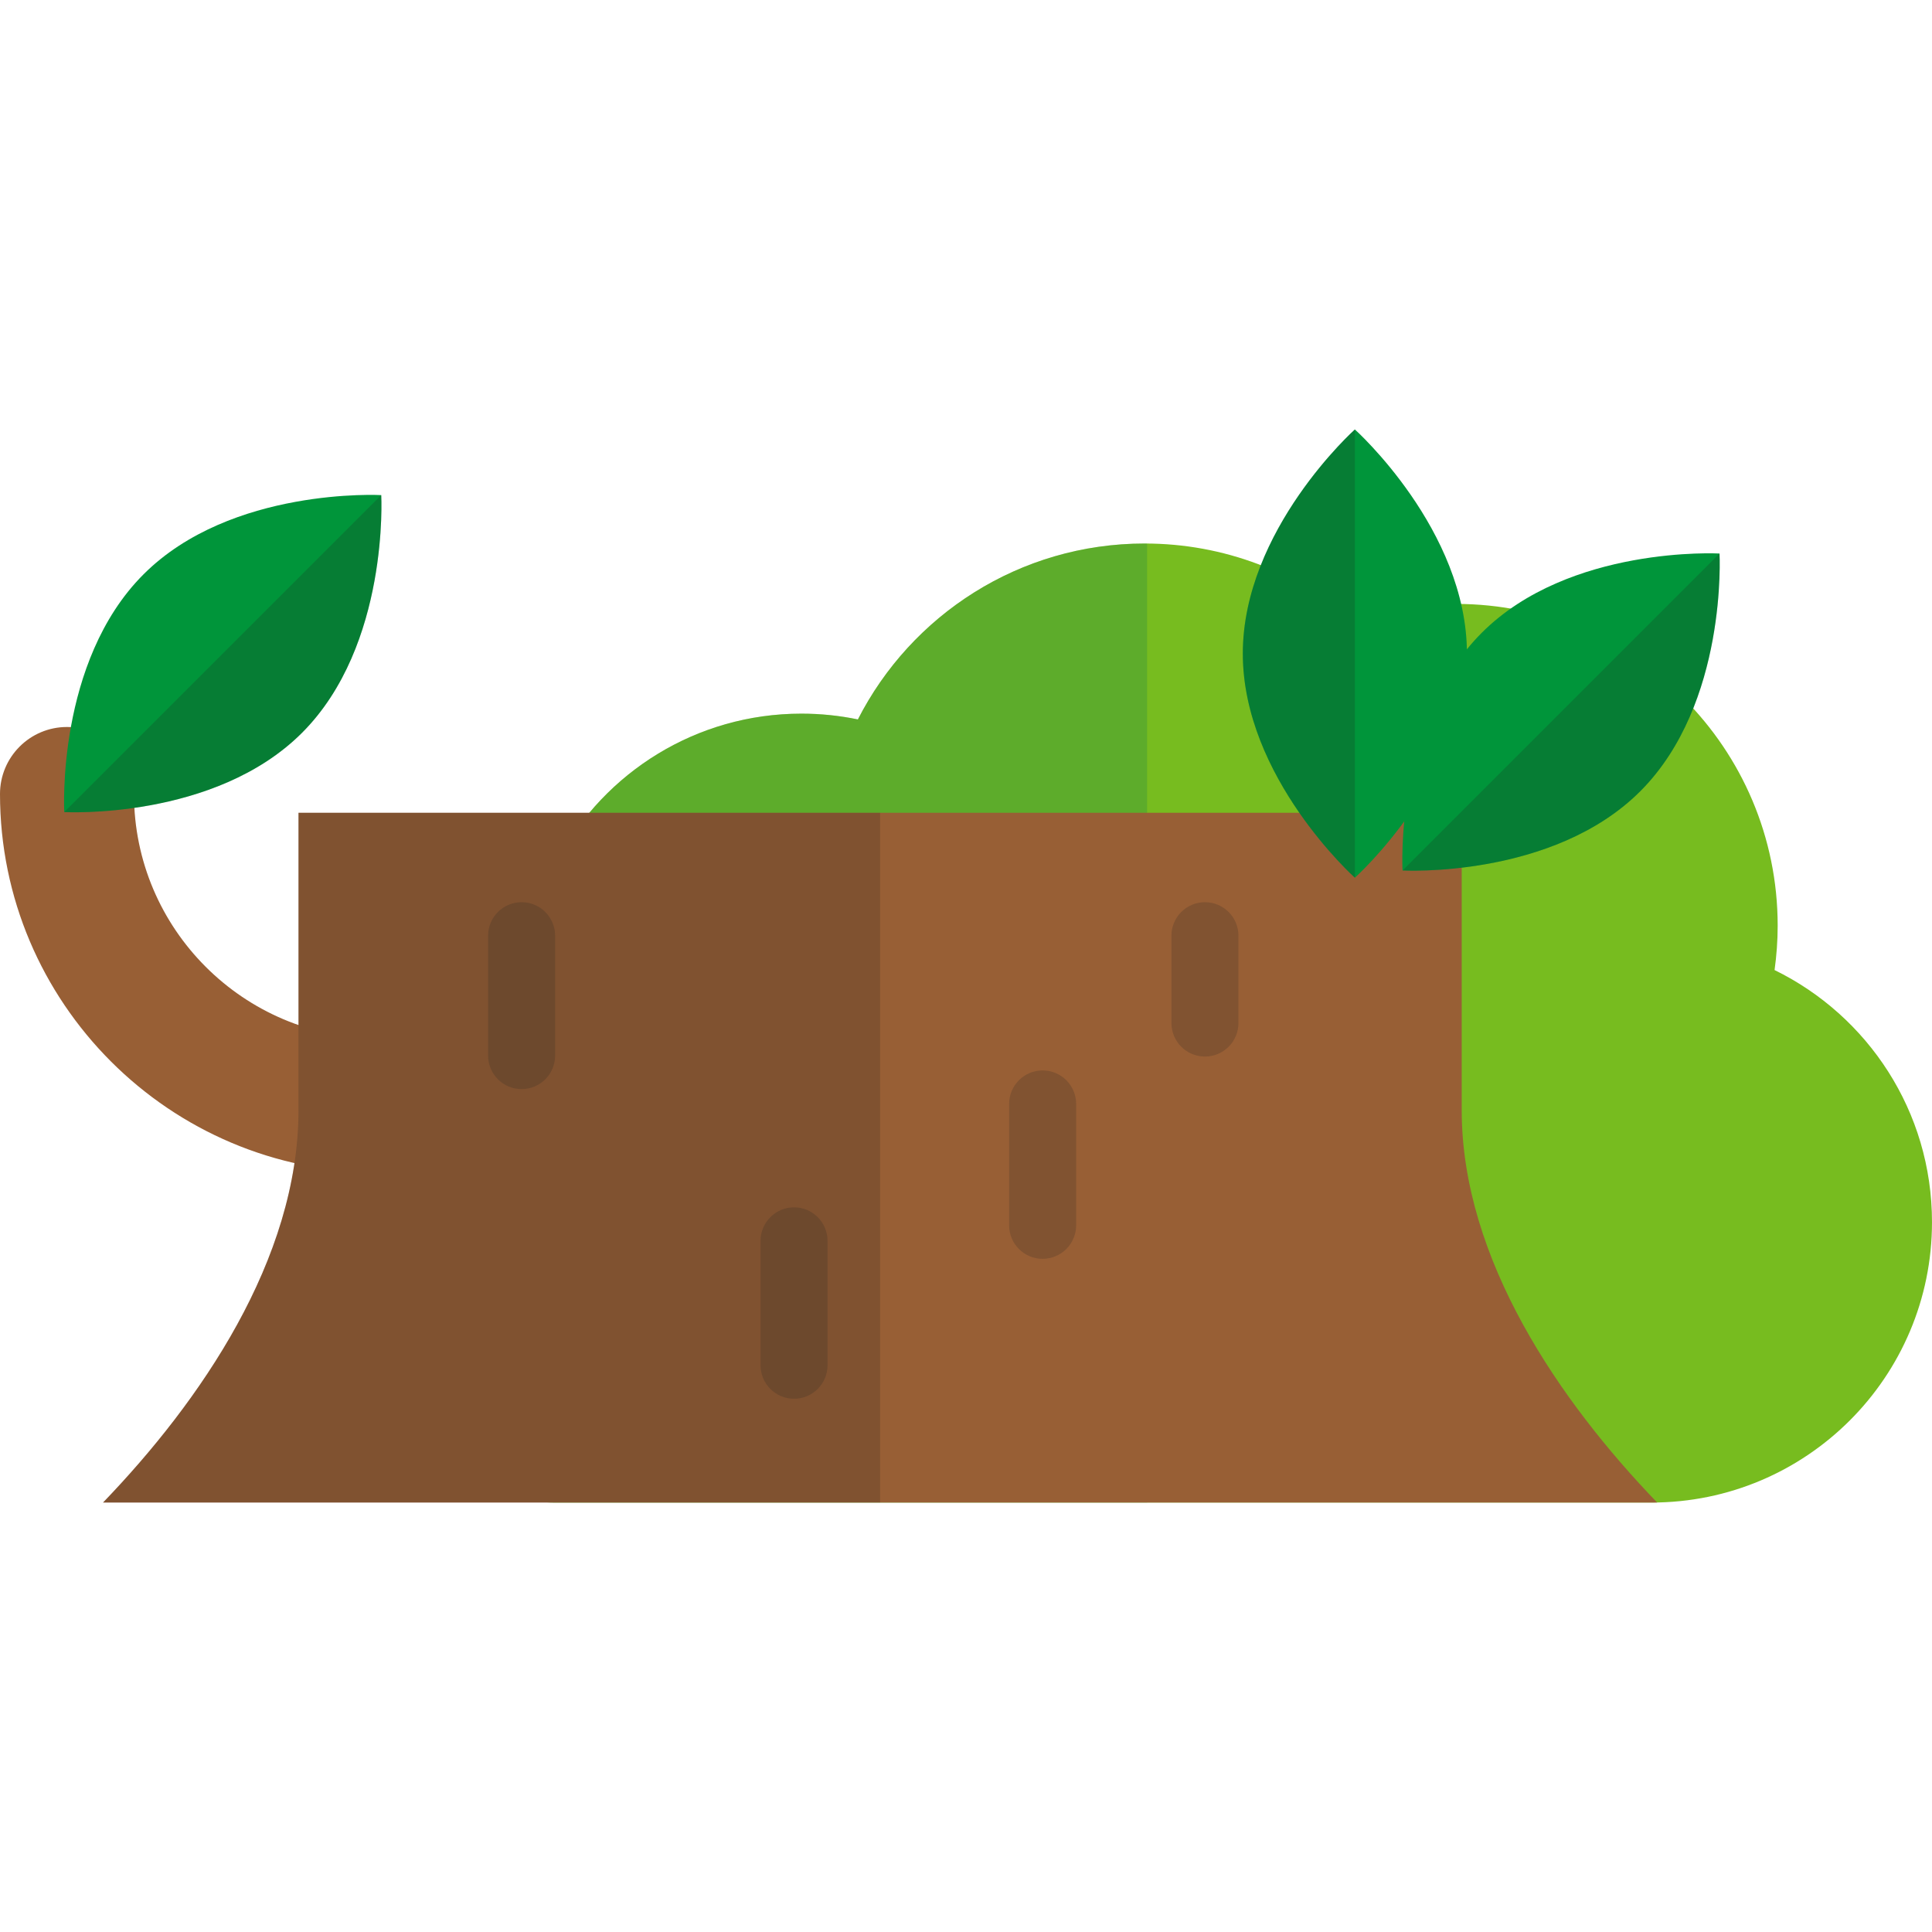 <?xml version="1.0" encoding="iso-8859-1"?>
<!-- Uploaded to: SVG Repo, www.svgrepo.com, Generator: SVG Repo Mixer Tools -->
<svg xmlns="http://www.w3.org/2000/svg" xmlns:xlink="http://www.w3.org/1999/xlink" version="1.1" id="Layer_1"  viewBox="0 0 432.578 432.578" xml:space="preserve" width="512" height="512">
<g>
	<path style="fill:#985F35;" d="M84.748,262.522C38.018,262.522,0,224.504,0,177.775c0-8.285,6.717-15,15-15c8.285,0,15,6.715,15,15   c0,30.188,24.561,54.746,54.748,54.746c8.283,0,15,6.717,15,15C99.748,255.807,93.031,262.522,84.748,262.522z"/>
	<g>
		<path style="fill:#77BC1F;" d="M397.328,217.197c0.447-3.248,0.697-6.559,0.697-9.93c0-39.793-32.258-72.049-72.049-72.049    c-8.014,0-15.711,1.328-22.912,3.742c-12.588-10.756-28.912-17.266-46.768-17.266c-28.029,0-52.303,16.018-64.215,39.387    c-4.08-0.848-8.307-1.295-12.639-1.295c-23.551,0-44.027,13.152-54.492,32.51c-21.65,1.576-38.727,19.623-38.727,41.674    c0,11.09,4.326,21.162,11.373,28.645c-9.127,7.666-14.932,19.158-14.932,32.01c0,23.084,18.713,41.797,41.797,41.797h245.326    c34.676,0,62.789-28.111,62.789-62.789C432.578,248.836,418.199,227.402,397.328,217.197z"/>
		<path style="opacity:0.3;fill:#218649;" d="M256.297,121.695c-28.029,0-52.303,16.018-64.215,39.387    c-4.08-0.848-8.307-1.295-12.639-1.295c-23.551,0-44.027,13.152-54.492,32.51c-21.65,1.576-38.727,19.623-38.727,41.674    c0,11.09,4.326,21.162,11.373,28.645c-9.127,7.666-14.932,19.158-14.932,32.01c0,23.084,18.713,41.797,41.797,41.797h132.373    V121.709C256.654,121.707,256.477,121.695,256.297,121.695z"/>
	</g>
	<g>
		<path style="fill:#985F35;" d="M327.279,248.559v-66.574H66.834v66.574c0,33.445-22.047,65.313-43.764,87.863h347.971    C349.324,313.871,327.279,282.004,327.279,248.559z"/>
		<path style="opacity:0.2;fill:#222222;" d="M66.834,181.984v66.574c0,33.445-22.047,65.313-43.764,87.863h173.986V181.984H66.834z    "/>
	</g>
	<g>
		<path style="fill:#00953A;" d="M367.26,177.16c19.596-19.6,17.742-53.227,17.742-53.227s-33.631-1.855-53.227,17.74    c-19.598,19.598-17.744,53.229-17.744,53.229S347.66,196.758,367.26,177.16z"/>
		<path style="opacity:0.2;fill:#222222;" d="M314.031,194.902c0,0,33.629,1.855,53.228-17.742    c19.596-19.6,17.742-53.227,17.742-53.227L314.031,194.902z"/>
	</g>
	<g>
		<path style="fill:#00953A;" d="M278.268,146.34c0-27.717,25.09-50.184,25.09-50.184s25.092,22.467,25.092,50.182    c0,27.715-25.092,50.184-25.092,50.184S278.268,174.055,278.268,146.34z"/>
		<path style="opacity:0.2;fill:#222222;" d="M303.358,196.521c0,0-25.09-22.467-25.09-50.182c0-27.717,25.09-50.184,25.09-50.184    V196.521z"/>
	</g>
	<g style="opacity:0.2;">
		<path style="fill:#222222;" d="M116.789,243.848c-4.143,0-7.5-3.357-7.5-7.5v-26.842c0-4.143,3.357-7.5,7.5-7.5s7.5,3.357,7.5,7.5    v26.842C124.289,240.49,120.932,243.848,116.789,243.848z"/>
		<path style="fill:#222222;" d="M177.789,313.176c-4.143,0-7.5-3.357-7.5-7.5V277.83c0-4.143,3.357-7.5,7.5-7.5    c4.143,0,7.5,3.357,7.5,7.5v27.846C185.289,309.818,181.932,313.176,177.789,313.176z"/>
		<path style="fill:#222222;" d="M269.789,236.559c-4.143,0-7.5-3.357-7.5-7.5v-19.553c0-4.143,3.357-7.5,7.5-7.5    c4.143,0,7.5,3.357,7.5,7.5v19.553C277.289,233.201,273.932,236.559,269.789,236.559z"/>
		<path style="fill:#222222;" d="M233.447,281.852c-4.143,0-7.5-3.357-7.5-7.5V247.17c0-4.143,3.357-7.5,7.5-7.5    c4.143,0,7.5,3.357,7.5,7.5v27.182C240.947,278.494,237.59,281.852,233.447,281.852z"/>
	</g>
	<g>
		<path style="fill:#00953A;" d="M67.617,164.082c19.596-19.6,17.742-53.229,17.742-53.229S51.729,109,32.133,128.596    c-19.598,19.598-17.744,53.229-17.744,53.229S48.018,183.678,67.617,164.082z"/>
		<path style="opacity:0.2;fill:#222222;" d="M14.389,181.824c0,0,33.629,1.854,53.229-17.742    c19.596-19.6,17.742-53.229,17.742-53.229L14.389,181.824z"/>
	</g>
</g>















</svg>